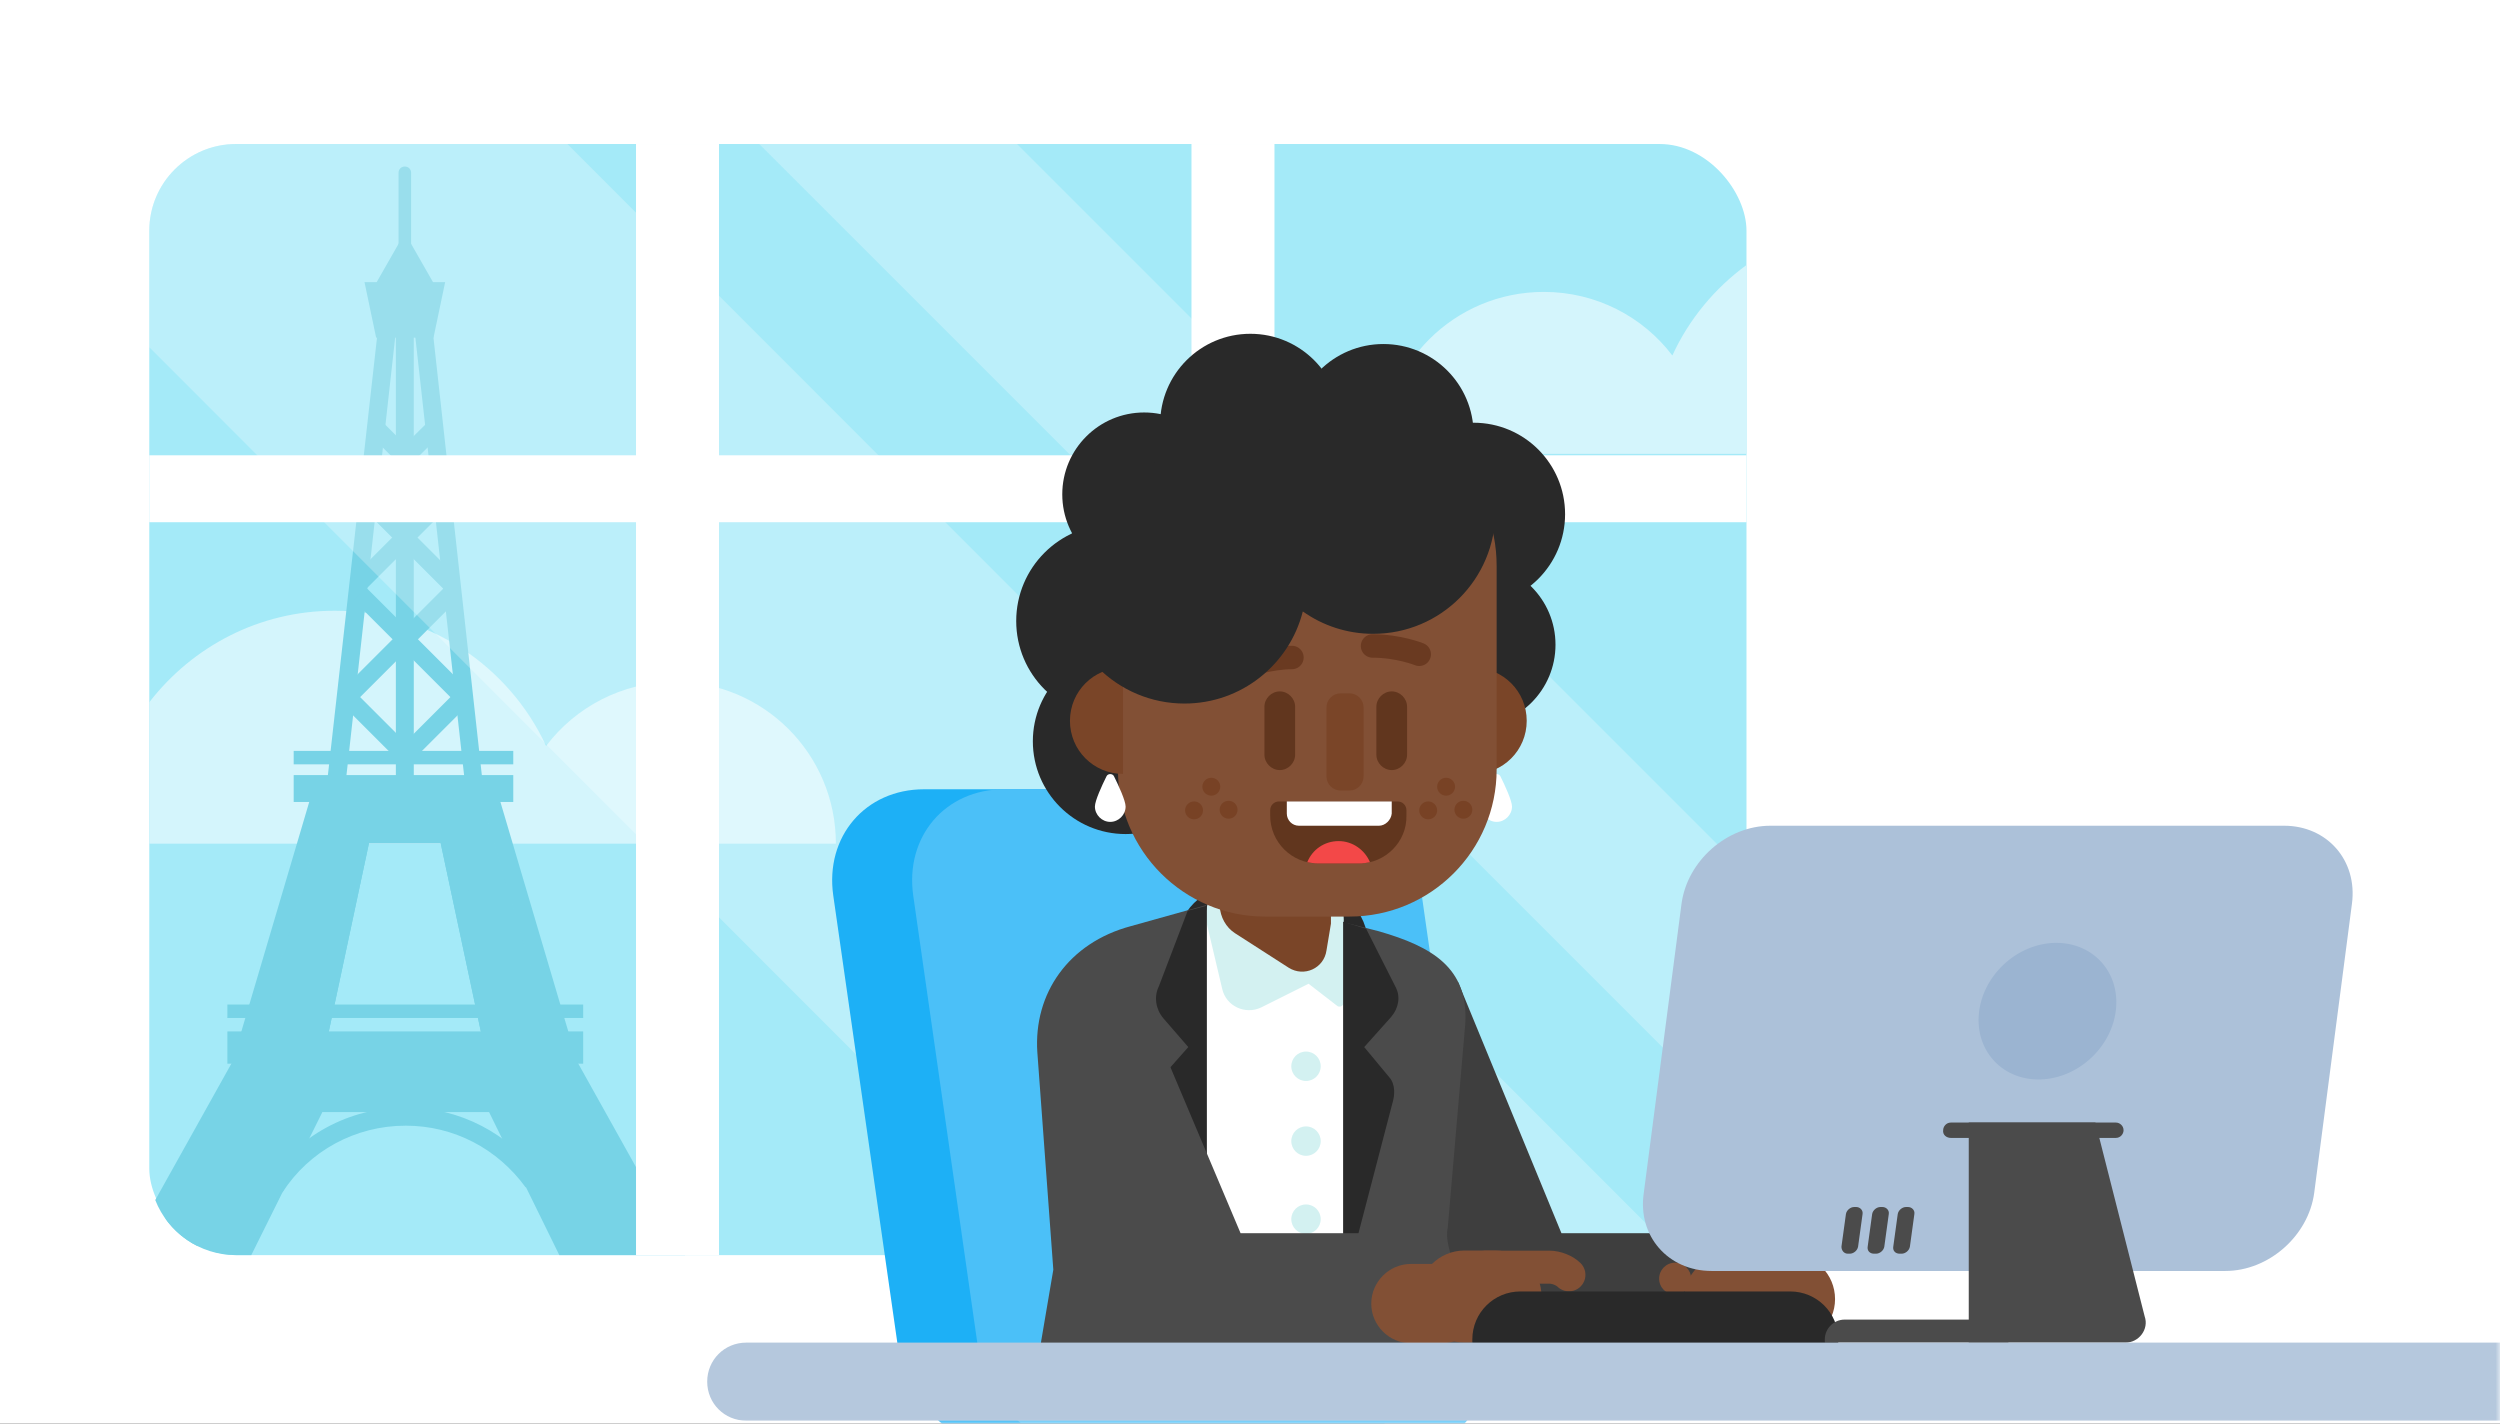 <svg xmlns="http://www.w3.org/2000/svg" xmlns:xlink="http://www.w3.org/1999/xlink" width="288" height="164" viewBox="0 0 288 164">
  <rect x="0" y="0" width="288" height="164" fill="#333333" stroke="none"/>
  <defs>
    <rect id="exp_work_in_paris-a" width="288" height="164"/>
  </defs>
  <g fill="none" fill-rule="evenodd">
    <mask id="exp_work_in_paris-b" fill="#fff">
      <use xlink:href="#exp_work_in_paris-a"/>
    </mask>
    <use fill="#FFF" xlink:href="#exp_work_in_paris-a"/>
    <g mask="url(#exp_work_in_paris-b)">
      <g transform="translate(15.745 16.59)">
        <g transform="translate(.503)">
          <rect width="184" height="128" x=".948" fill="#A4EAF8" rx="10"/>
          <path fill="#D4F5FC" d="M.948 80.597L.948 64.314C5.878 57.929 13.584 53.767 22.3 53.767 33.094 53.767 42.423 60.166 46.663 69.341 50.055 64.869 55.375 62.017 61.388 61.94 71.719 61.94 80.046 70.266 80.046 80.597L.948 80.597zM184.948 13.941L184.948 35.696 142.948 35.696C142.948 25.365 151.274 17.038 161.605 17.038 167.619 17.038 173.015 19.891 176.408 24.363 178.303 20.207 181.302 16.603 184.948 13.941z"/>
          <g fill="#77D3E6" transform="translate(1.244 105.076)">
            <path d="M61.435,22.924 L46.942,22.924 L38.85,6.447 L19.645,6.447 L11.455,22.924 L9.704,22.924 C5.471,22.924 1.853,20.294 0.393,16.579 L9.216,0.768 L49.072,0.768 L61.435,22.924 Z"/>
            <path d="M5.155,21.832 C3.721,21.098 2.488,20.028 1.559,18.726 L10.455,2.833 L47.833,2.833 L58.467,21.832 L48.762,21.832 L40.708,5.518 L40.089,4.382 L38.85,4.382 L19.645,4.382 L18.406,4.382 L17.786,5.518 L9.733,21.832 L5.155,21.832 Z"/>
            <path fill-rule="nonzero" d="M29.97,-86.273 L36.268,-29.691 L22.123,-29.691 L28.421,-86.273 L29.97,-86.273 Z M31.828,-88.338 L26.563,-88.338 L19.748,-27.626 L38.54,-27.626 L31.828,-88.338 Z"/>
            <path fill-rule="nonzero" d="M37.817,-30.207 L20.471,-30.207 L11.798,-0.884 L46.49,-0.884 L37.817,-30.207 Z M20.367,-2.742 L25.014,-24.528 L33.274,-24.528 L37.92,-2.742 L20.367,-2.742 Z"/>
            <polygon fill-rule="nonzero" points="28.111 -85.137 30.176 -85.137 30.176 -30.827 28.111 -30.827"/>
            <path fill-rule="nonzero" d="M38.333,-28.142 L45.767,-2.949 L39.882,-2.949 L39.882,-3.155 L35.236,-24.941 L34.926,-26.593 L33.274,-26.593 L25.014,-26.593 L23.362,-26.593 L23.052,-24.941 L18.406,-3.155 L18.406,-2.949 L12.52,-2.949 L19.954,-28.142 L38.333,-28.142 Z M39.882,-30.207 L18.406,-30.207 L9.733,-0.884 L48.555,-0.884 L39.882,-30.207 Z M20.367,-2.742 L25.014,-24.528 L33.274,-24.528 L37.92,-2.742 L20.367,-2.742 Z"/>
            <rect width="25.297" height="3.098" x="16.341" y="-32.376" fill-rule="nonzero"/>
            <path fill-rule="nonzero" d="M15.053,15.689 L13.292,14.551 C16.752,9.194 22.713,5.915 29.247,5.915 C35.481,5.915 41.134,8.903 44.757,13.884 L43.061,15.118 C39.826,10.67 34.798,8.012 29.247,8.012 C23.428,8.012 18.129,10.927 15.053,15.689 Z"/>
            <polygon fill-rule="nonzero" points="18.302 -24.632 18.302 -26.697 39.985 -26.697 39.985 -24.632"/>
            <polygon fill-rule="nonzero" points="8.08 6.344 8.08 4.279 49.898 4.279 49.898 6.344"/>
            <path fill-rule="nonzero" d="M29.144,-102.484 C28.731,-102.484 28.421,-102.174 28.421,-101.761 L28.421,-93.088 C28.421,-92.675 28.731,-92.365 29.144,-92.365 C29.557,-92.365 29.867,-92.675 29.867,-93.088 L29.867,-101.761 C29.867,-102.174 29.557,-102.484 29.144,-102.484 Z"/>
            <polygon fill-rule="nonzero" points="32.448 -82.763 25.84 -82.763 24.498 -89.164 33.79 -89.164"/>
            <polygon fill-rule="nonzero" points="25.427 -88.338 29.144 -94.843 32.861 -88.338"/>
            <polygon fill-rule="nonzero" points="24.077 -63.344 25.537 -64.804 35.243 -55.098 33.783 -53.638"/>
            <polygon fill-rule="nonzero" points="32.75 -64.804 34.211 -63.344 24.505 -53.638 23.045 -55.098"/>
            <polygon fill-rule="nonzero" points="23.251 -52.502 24.711 -53.963 36.379 -42.295 34.919 -40.835"/>
            <polygon fill-rule="nonzero" points="33.68 -53.963 35.14 -52.502 23.472 -40.835 22.012 -42.295"/>
            <polygon fill-rule="nonzero" points="22.115 -40.319 23.576 -41.779 29.564 -35.79 28.104 -34.33"/>
            <polygon fill-rule="nonzero" points="34.815 -41.779 36.276 -40.319 30.287 -34.33 28.827 -35.79"/>
            <polygon fill-rule="nonzero" points="25.213 -71.501 26.673 -72.961 33.901 -65.733 32.441 -64.273"/>
            <polygon fill-rule="nonzero" points="31.723 -72.966 33.173 -71.496 25.842 -64.268 24.392 -65.739"/>
            <rect width="25.297" height="1.549" x="16.341" y="-35.163" fill-rule="nonzero"/>
            <rect width="40.991" height="1.549" x="8.7" y="-5.943" fill-rule="nonzero"/>
            <rect width="40.991" height="3.717" x="8.7" y="-2.846" fill-rule="nonzero"/>
          </g>
          <path fill="#FFF" fill-opacity=".25" d="M71.217 0L100.912 0 184.948 84.036 184.948 113.731 71.217 1.42108547e-14zM49.116 5.38458167e-15L176.841 127.821C176.228 127.938 175.595 128 174.948 128L105.461 128 .948 23.409.948 10C.948 4.477 5.425 1.01453063e-15 10.948 0L49.116 0z"/>
          <path fill="#FFF" d="M57.021,0 L66.581,0 L66.581,35.86 L121.011,35.86 L121.011,0 L130.571,0 L130.571,35.86 L184.948,35.86 L184.948,43.569 L130.571,43.569 L130.571,128 L121.011,128 L121.011,43.569 L66.581,43.569 L66.581,128 L57.021,128 L57.021,43.569 L0.948,43.569 L0.948,35.86 L57.021,35.86 L57.021,0 Z"/>
        </g>
        <g transform="translate(64.853 21.097)">
          <path fill="#1DB0F6" fill-rule="nonzero" d="M36.765,129.659 L70.96,129.659 C77.74,129.659 82.382,124.206 81.424,117.426 L73.981,65.47 C73.023,58.69 66.759,53.237 60.053,53.237 L25.858,53.237 C19.078,53.237 14.435,58.69 15.393,65.47 L22.836,117.426 C23.794,124.206 30.059,129.659 36.765,129.659 Z"/>
          <path fill="#4BC0F8" fill-rule="nonzero" d="M45.977,129.659 L80.171,129.659 C86.951,129.659 91.594,124.206 90.636,117.426 L83.193,65.47 C82.235,58.69 75.971,53.237 69.265,53.237 L35.07,53.237 C28.29,53.237 23.647,58.69 24.605,65.47 L32.048,117.426 C32.933,124.206 39.197,129.659 45.977,129.659 Z"/>
          <polyline stroke="#3E3E3E" stroke-linejoin="round" stroke-width="12.829" points="81.424 77.851 94.984 110.793 120.999 110.793"/>
          <circle cx="112.376" cy="109.614" r="1.842" fill="#825035" fill-rule="nonzero"/>
          <path fill="#825035" fill-rule="nonzero" d="M125.642,106.813 L118.567,106.813 C115.766,106.813 113.408,109.098 113.408,111.972 C113.408,114.772 115.693,117.131 118.567,117.131 L125.642,117.131 C128.442,117.131 130.8,114.846 130.8,111.972 C130.8,109.098 128.516,106.813 125.642,106.813 Z"/>
          <g transform="translate(36.249 .25)">
            <path fill="#ACC1D9" fill-rule="nonzero" d="M49.45,108.627 L5.675,108.627"/>
            <circle cx="27.562" cy="76.496" r="1.695" fill="#D5E0EC" fill-rule="nonzero"/>
            <path fill="#292929" fill-rule="nonzero" d="M18.719,73.474 L40.754,73.474 L40.754,70.895 C40.754,67.137 37.732,64.115 33.974,64.115 L25.499,64.115 C21.74,64.115 18.719,67.137 18.719,70.895 L18.719,73.474 Z"/>
            <path fill="#FFF" fill-rule="nonzero" d="M6.559,80.181 L6.559,117.249 L48.639,117.249 L48.639,80.254 C48.639,75.169 46.06,70.674 41.196,69.274 L38.248,68.463 L27.415,65.442 L13.928,69.274 C9.065,70.674 6.559,75.169 6.559,80.181 Z"/>
            <path fill="#D3F1F1" fill-rule="nonzero" d="M28.52,61.536 L31.542,61.536 C35.079,61.536 37.953,64.41 37.953,67.947 L37.953,77.528 C37.953,77.97 37.437,78.191 37.143,77.896 L33.9,75.39 L28.446,78.117 C26.604,79.002 24.393,77.97 23.951,75.98 L22.035,67.874 C22.035,64.41 24.909,61.536 28.52,61.536 Z"/>
            <path fill="#7A4528" fill-rule="nonzero" d="M25.425,69.569 L31.615,73.548 C33.384,74.653 35.669,73.622 35.963,71.558 L36.479,68.463 L36.479,53.65 L23.656,53.65 L23.656,66.4 C23.73,67.726 24.393,68.905 25.425,69.569 Z"/>
            <path fill="#4B4B4B" fill-rule="nonzero" d="M38.248 116.734L38.248 68.389 42.006 69.347C48.123 71.116 52.324 73.548 51.955 79.96L49.934 103.5C49.786 104.163 49.86 104.9 50.007 105.564L52.734 116.291C53.176 117.913 50.997 119.46 49.302 119.46L40.975 119.46C39.427 119.46 38.248 118.281 38.248 116.734zM2.653 119.166L4.495 108.332 2.653 83.276C2.211 76.496 6.264 70.674 13.413 68.758L22.109 66.326 22.109 119.166C22.109 120.566 20.93 121.745 19.529 121.745L6.19 121.892C4.717 121.966 2.432 120.639 2.653 119.166z"/>
            <circle cx="33.605" cy="84.897" r="1.695" fill="#D3F1F1" fill-rule="nonzero"/>
            <circle cx="33.605" cy="93.52" r="1.695" fill="#D3F1F1" fill-rule="nonzero"/>
            <circle cx="33.605" cy="102.51" r="1.695" fill="#D3F1F1" fill-rule="nonzero"/>
            <path fill="#292929" fill-rule="nonzero" d="M40.532 69.053L43.922 75.759C44.512 76.864 44.291 78.191 43.407 79.223L40.311 82.686 43.186 86.15C43.922 86.961 43.849 88.213 43.554 89.171L37.879 110.912 37.879 68.242 40.532 69.053zM19.971 66.989L16.655 75.685C16.066 76.864 16.287 78.338 17.171 79.37L20.045 82.686 17.171 85.929C16.434 86.74 16.139 87.919 16.434 88.95L22.182 110.912 22.182 66.4 19.971 66.989z"/>
            <circle cx="11.349" cy="33.605" r="11.128" fill="#292929" fill-rule="nonzero"/>
            <circle cx="12.823" cy="47.46" r="10.686" fill="#292929" fill-rule="nonzero"/>
            <circle cx="14.96" cy="19.013" r="9.433" fill="#292929" fill-rule="nonzero"/>
            <circle cx="52.913" cy="21.298" r="10.538" fill="#292929" fill-rule="nonzero"/>
            <circle cx="52.913" cy="36.332" r="9.433" fill="#292929" fill-rule="nonzero"/>
            <circle cx="27.194" cy="10.907" r="10.391" fill="#292929" fill-rule="nonzero"/>
            <circle cx="42.522" cy="12.086" r="10.391" fill="#292929" fill-rule="nonzero"/>
            <path fill="#FFF" fill-rule="nonzero" d="M57.335,54.977 C57.335,55.935 56.524,56.745 55.566,56.745 C54.608,56.745 53.798,55.935 53.798,54.977 C53.798,54.314 54.608,52.545 55.124,51.513 C55.272,51.145 55.861,51.145 56.009,51.513 C56.524,52.545 57.335,54.314 57.335,54.977 Z"/>
            <path fill="#7A4528" fill-rule="nonzero" d="M52.913,38.985 C56.303,38.985 59.03,41.712 59.03,45.102 C59.03,48.492 56.303,51.218 52.913,51.218 L52.913,38.985 Z"/>
            <path fill="#825035" fill-rule="nonzero" d="M34.195,23.288 C26.825,24.541 19.456,25.867 12.012,25.867 C11.939,26.383 11.939,26.825 11.939,27.341 L11.939,50.702 C11.939,60.062 19.529,67.652 28.889,67.652 L38.616,67.652 C47.976,67.652 55.566,60.062 55.566,50.702 L55.566,27.267 C55.566,24.909 55.124,22.698 54.24,20.635 C47.534,21.224 40.827,22.109 34.195,23.288 Z"/>
            <path fill="#61361E" fill-rule="nonzero" d="M43.48 50.776C44.438 50.776 45.249 49.966 45.249 49.007L45.249 43.48C45.249 42.522 44.438 41.712 43.48 41.712 42.522 41.712 41.712 42.522 41.712 43.48L41.712 49.007C41.712 49.966 42.522 50.776 43.48 50.776zM30.584 50.776C31.542 50.776 32.352 49.966 32.352 49.007L32.352 43.48C32.352 42.522 31.542 41.712 30.584 41.712 29.626 41.712 28.815 42.522 28.815 43.48L28.815 49.007C28.815 49.966 29.626 50.776 30.584 50.776z"/>
            <path fill="#7A4528" fill-rule="nonzero" d="M37.585 53.134L38.616 53.134C39.501 53.134 40.238 52.397 40.238 51.513L40.238 43.554C40.238 42.67 39.501 41.933 38.616 41.933L37.585 41.933C36.7 41.933 35.963 42.67 35.963 43.554L35.963 51.513C35.963 52.397 36.7 53.134 37.585 53.134zM12.528 38.985C9.138 38.985 6.412 41.712 6.412 45.102 6.412 48.492 9.138 51.218 12.528 51.218L12.528 38.985z"/>
            <g fill="#784225" fill-rule="nonzero" transform="translate(46.428 51.587)">
              <circle cx="3.316" cy="1.105" r="1.032"/>
              <g transform="translate(0 2.21)">
                <circle cx="5.306" cy="1.548" r="1.032"/>
                <circle cx="1.253" cy="1.621" r="1.032"/>
              </g>
            </g>
            <g fill="#784225" fill-rule="nonzero" transform="translate(19.16 51.587)">
              <circle cx="3.537" cy="1.105" r="1.032"/>
              <g transform="translate(0 2.21)">
                <circle cx="5.527" cy="1.548" r="1.032"/>
                <circle cx="1.548" cy="1.621" r="1.032"/>
              </g>
            </g>
            <path fill="#FFF" fill-rule="nonzero" d="M12.823,54.977 C12.823,55.935 12.012,56.745 11.054,56.745 C10.096,56.745 9.286,55.935 9.286,54.977 C9.286,54.314 10.096,52.545 10.612,51.513 C10.76,51.145 11.349,51.145 11.496,51.513 C12.012,52.545 12.823,54.314 12.823,54.977 Z"/>
            <path stroke="#6A3A21" stroke-linecap="round" stroke-width="2.702" d="M26.604 38.764C26.604 38.764 29.478 37.806 31.984 37.806M46.649 37.437C46.649 37.437 44.291 36.479 41.269 36.479"/>
            <path fill="#292929" fill-rule="nonzero" d="M41.343,6.854 C37.069,6.854 33.237,8.77 30.657,11.791 C28.152,11.128 25.572,10.833 23.14,11.349 C20.782,11.865 18.498,13.191 17.097,15.181 C10.538,16.36 5.527,22.109 5.527,29.036 C5.527,36.848 11.865,43.112 19.603,43.112 C26.162,43.112 31.689,38.616 33.237,32.5 C35.521,34.121 38.322,35.079 41.343,35.079 C49.155,35.079 55.419,28.741 55.419,21.003 C55.419,13.265 49.155,6.854 41.343,6.854 Z"/>
            <g fill-rule="nonzero" transform="translate(29.478 53.798)">
              <path fill="#61361E" d="M10.244,7.738 L5.527,7.738 C2.506,7.738 0,5.306 0,2.211 L0,1.621 C0,1.032 0.442,0.59 1.032,0.59 L14.665,0.59 C15.255,0.59 15.697,1.032 15.697,1.621 L15.697,2.211 C15.771,5.232 13.265,7.738 10.244,7.738 Z"/>
              <path fill="#FFF" d="M12.528,3.39 L3.316,3.39 C2.506,3.39 1.916,2.727 1.916,1.99 L1.916,0.59 L14.002,0.59 L14.002,1.99 C13.928,2.727 13.265,3.39 12.528,3.39 Z"/>
              <path fill="#F34848" d="M4.274,7.591 C4.717,7.664 5.085,7.738 5.527,7.738 L10.244,7.738 C10.686,7.738 11.128,7.664 11.496,7.591 C10.907,6.19 9.507,5.159 7.885,5.159 C6.264,5.159 4.864,6.117 4.274,7.591 Z"/>
            </g>
          </g>
          <polyline stroke="#4B4B4B" stroke-linejoin="round" stroke-width="12.829" points="46.198 82.715 58.063 110.793 84.077 110.793"/>
          <path stroke="#825035" stroke-linecap="round" stroke-linejoin="round" stroke-width="3.802" d="M90.563,108.287 L97.858,108.287 C98.669,108.287 99.627,108.656 100.143,109.172"/>
          <path fill="#825035" fill-rule="nonzero" d="M91.668,106.371 L88.131,106.371 C85.183,106.371 82.825,108.729 82.825,111.677 C82.825,114.625 85.183,116.983 88.131,116.983 L91.668,116.983 C94.616,116.983 96.974,114.625 96.974,111.677 C97.048,108.803 94.616,106.371 91.668,106.371 Z"/>
          <path fill="#825035" fill-rule="nonzero" d="M85.551,107.919 L81.94,107.919 C79.435,107.919 77.371,109.982 77.371,112.488 C77.371,114.994 79.435,117.057 81.94,117.057 L85.551,117.057 C88.057,117.057 90.12,114.994 90.12,112.488 C90.194,109.909 88.131,107.919 85.551,107.919 Z"/>
          <path fill="#292929" fill-rule="nonzero" d="M125.642,111.088 L94.542,111.088 C91.521,111.088 89.015,113.52 89.015,116.615 L89.015,117.057 L131.169,117.057 L131.169,116.615 C131.169,113.52 128.663,111.088 125.642,111.088 Z"/>
          <g fill-rule="nonzero" transform="translate(108.47 56.995)">
            <path fill="#ACC1D9" d="M8.106,51.734 L67.284,51.734 C72.295,51.734 76.864,47.681 77.528,42.743 L81.876,9.433 C82.539,4.422 79.002,0.442 74.064,0.442 L14.886,0.442 C9.875,0.442 5.306,4.495 4.643,9.433 L0.295,42.743 C-0.442,47.681 3.095,51.734 8.106,51.734 Z"/>
            <path fill="#4B4B4B" d="M35.669,36.406 L54.682,36.406 C55.198,36.406 55.566,35.963 55.566,35.521 C55.566,35.005 55.124,34.637 54.682,34.637 L35.669,34.637 C35.153,34.637 34.784,35.079 34.784,35.521 C34.711,36.037 35.153,36.406 35.669,36.406 Z"/>
            <path fill="#4B4B4B" d="M37.658 59.988L55.787 59.988C57.335 59.988 58.514 58.44 57.998 56.967L52.324 34.637 37.732 34.637 37.732 59.988 37.658 59.988zM29.773 49.744L29.994 49.744C30.436 49.744 30.878 49.376 30.952 48.934L31.468 45.175C31.542 44.733 31.173 44.365 30.731 44.365L30.51 44.365C30.068 44.365 29.626 44.733 29.552 45.175L29.036 48.934C28.962 49.376 29.257 49.744 29.773 49.744zM26.825 49.744L27.046 49.744C27.488 49.744 27.931 49.376 28.004 48.934L28.52 45.175C28.594 44.733 28.225 44.365 27.783 44.365L27.562 44.365C27.12 44.365 26.678 44.733 26.604 45.175L26.088 48.934C26.014 49.376 26.309 49.744 26.825 49.744zM23.804 49.744L24.025 49.744C24.467 49.744 24.909 49.376 24.983 48.934L25.499 45.175C25.572 44.733 25.204 44.365 24.762 44.365L24.541 44.365C24.098 44.365 23.656 44.733 23.583 45.175L23.067 48.934C23.067 49.376 23.361 49.744 23.804 49.744z"/>
            <path fill="#4B4B4B" d="M21.151,59.988 L42.301,59.988 L42.301,57.335 L23.435,57.335 C22.182,57.335 21.151,58.367 21.151,59.62 L21.151,59.988 Z"/>
            <ellipse cx="46.799" cy="21.804" fill="#9BB4D1" rx="8.401" ry="7.37" transform="rotate(-43.14 46.8 21.804)"/>
          </g>
          <path fill="#B5C8DD" fill-rule="nonzero" d="M219.453,116.983 L5.367,116.983 C2.862,116.983 0.872,118.973 0.872,121.479 C0.872,123.984 2.862,125.974 5.367,125.974 L219.453,125.974 C221.958,125.974 223.948,123.984 223.948,121.479 C223.948,118.973 221.958,116.983 219.453,116.983 Z"/>
        </g>
      </g>
    </g>
  </g>
</svg>
